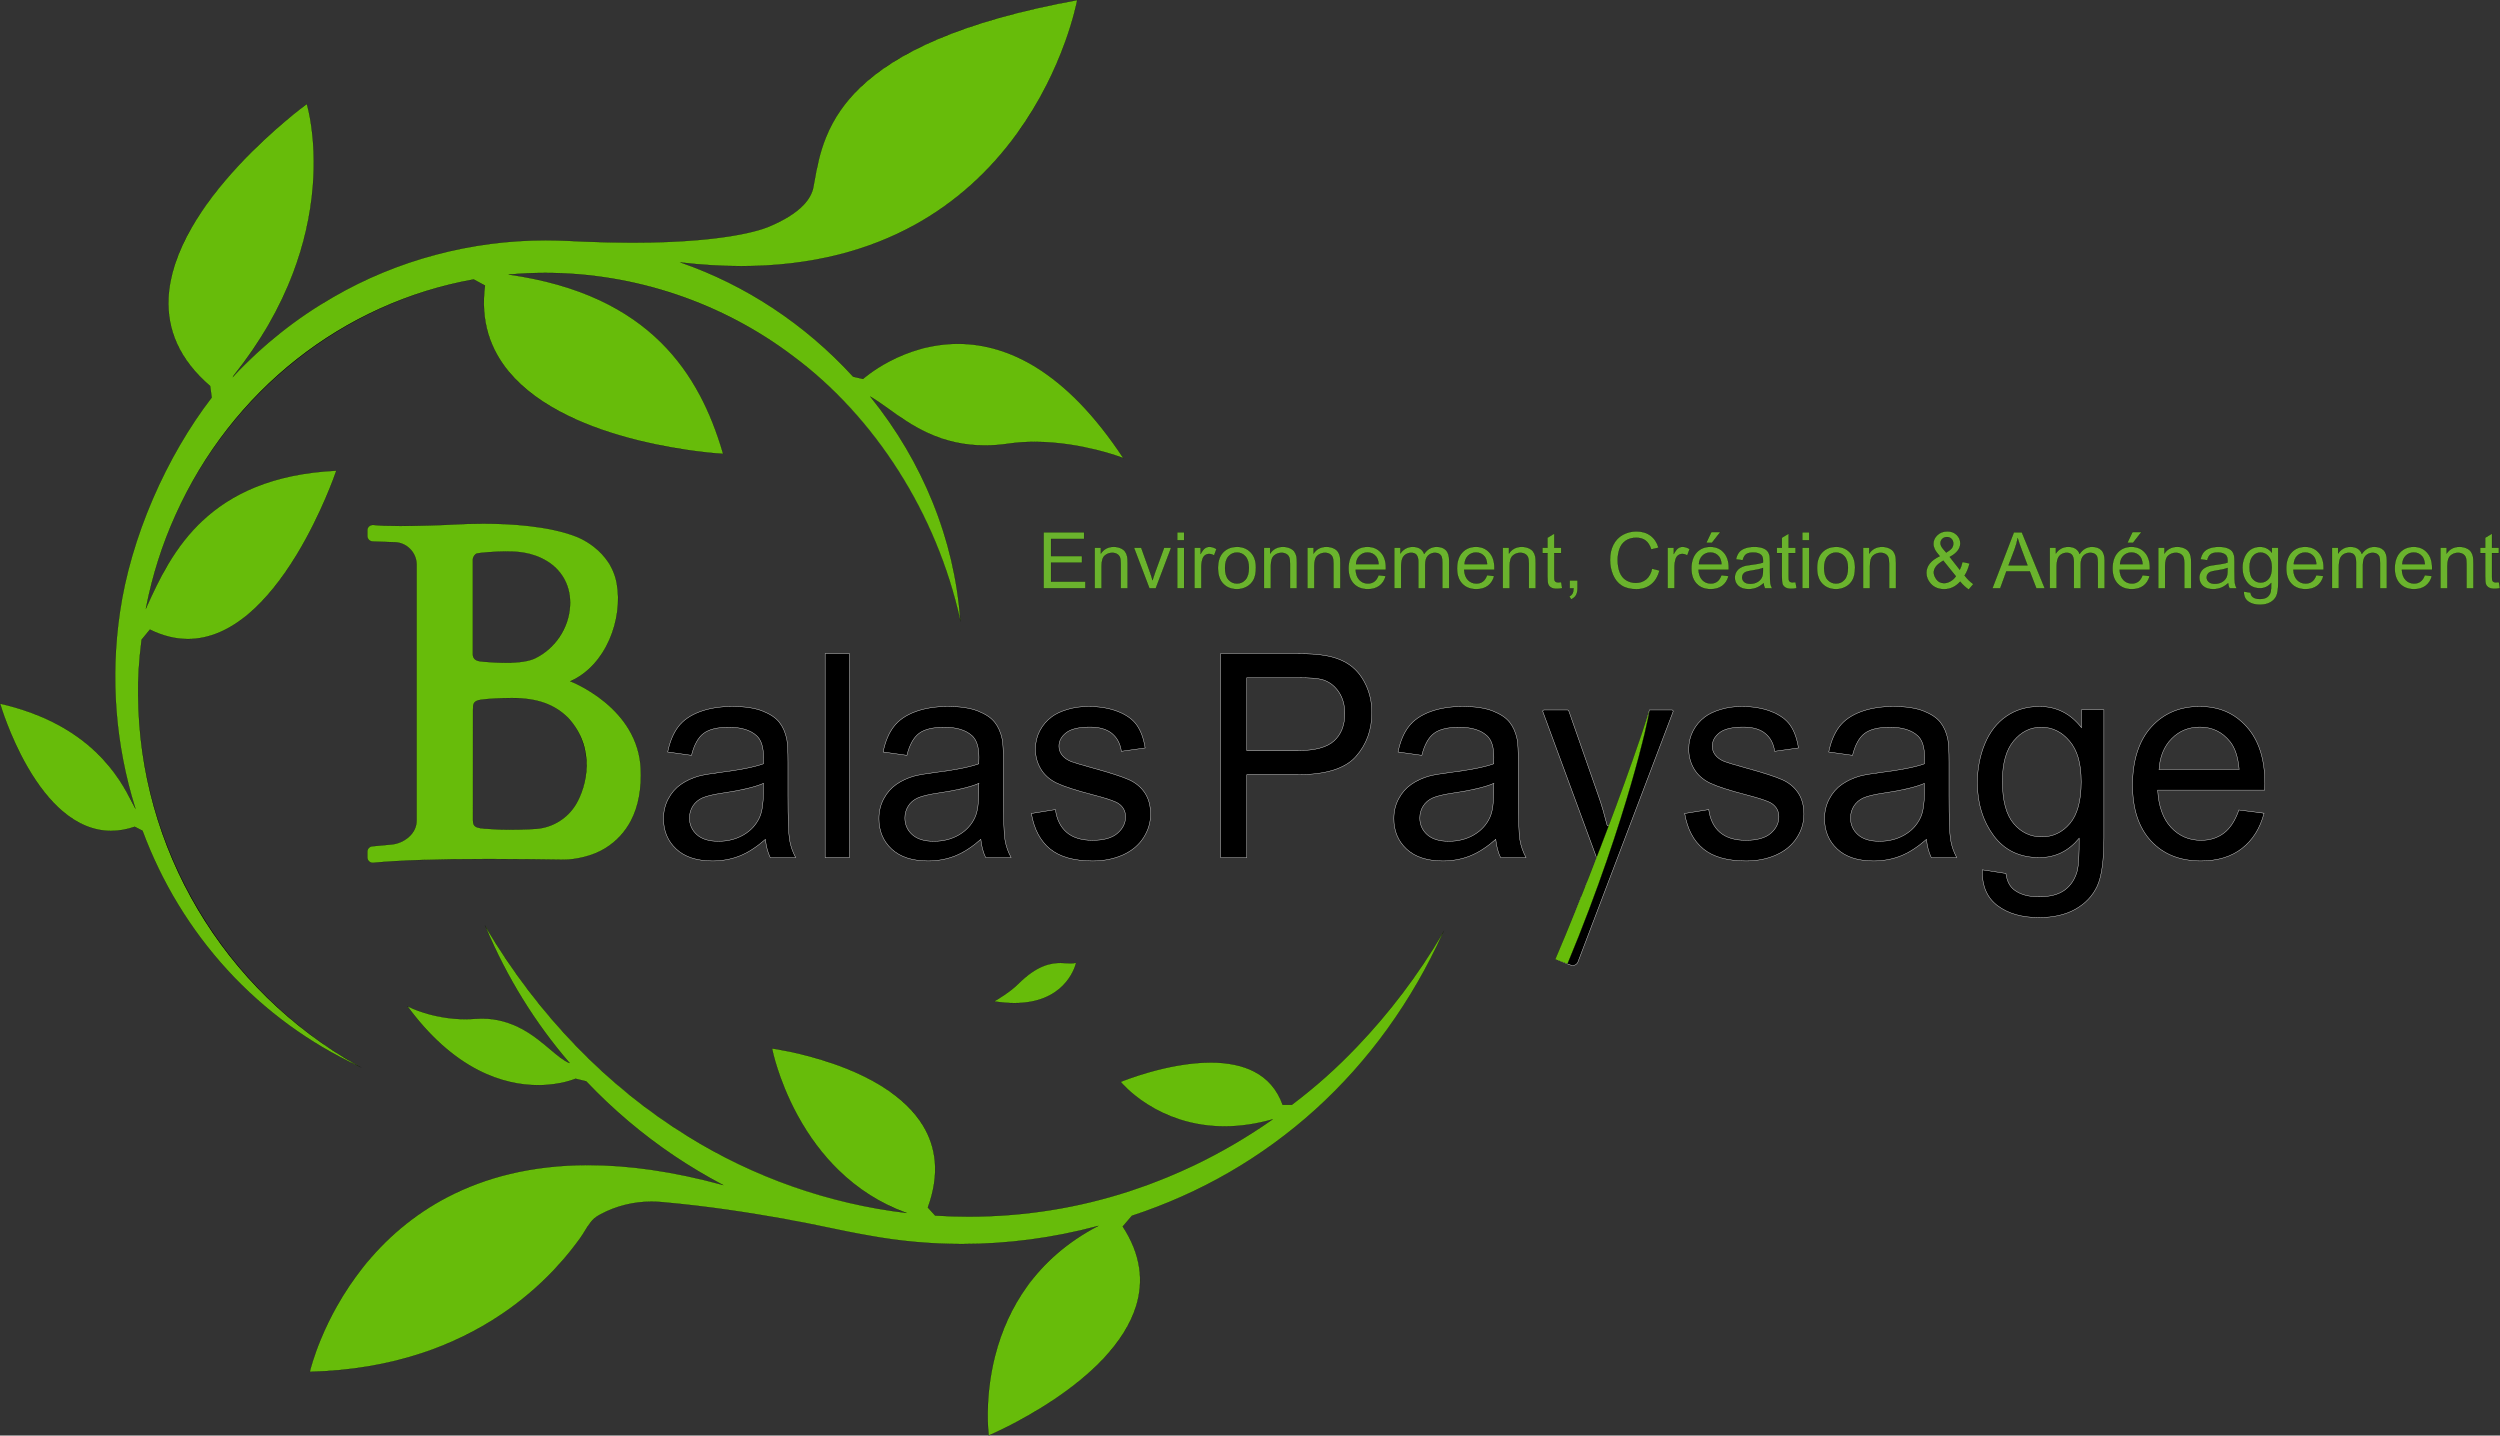 <?xml version="1.0" encoding="UTF-8"?>
<svg id="Calque_2" data-name="Calque 2" xmlns="http://www.w3.org/2000/svg" viewBox="0 0 13932.97 8000.67">
  <rect x="0" y="0" width="13932.97" height="8000.67" fill="#333333" stroke="none"/>
  <defs>
    <style>
      .cls-1 {
        fill: #67bc0a;
      }

      .cls-2 {
        stroke: #fff;
        stroke-width: 2px;
      }

      .cls-2, .cls-3 {
        stroke-miterlimit: 10;
      }

      .cls-3 {
        fill: #6ab32d;
        stroke: #000;
      }
    </style>
  </defs>
  <g id="Calque_1-2" data-name="Calque 1">
    <g>
      <path class="cls-2" d="M4265.75,4677.89c-50.22,43.95-98.55,74.96-144.98,93.05-46.45,18.1-96.29,27.14-149.51,27.14-87.88,0-155.41-22.1-202.6-66.3-47.21-44.19-70.8-100.66-70.8-169.42,0-40.32,8.91-77.15,26.74-110.49,17.81-33.35,41.16-60.1,70.04-80.26,28.87-20.16,61.39-35.4,97.54-45.74,26.61-7.24,66.77-14.21,120.51-20.94,109.46-13.43,190.05-29.47,241.77-48.07.49-19.11.75-31.27.75-36.44,0-56.87-12.8-96.93-38.41-120.19-34.65-31.52-86.12-47.29-154.4-47.29-63.78,0-110.85,11.51-141.22,34.5-30.39,23-52.85,63.71-67.41,122.12l-132.56-18.61c12.05-58.41,31.88-105.57,59.5-141.51,27.61-35.92,67.53-63.58,119.76-82.96,52.21-19.39,112.72-29.08,181.52-29.08s123.77,8.28,166.45,24.81c42.67,16.55,74.06,37.36,94.15,62.42,20.08,25.08,34.14,56.74,42.18,94.98,4.52,23.78,6.78,66.69,6.78,128.72v186.09c0,129.75,2.88,211.82,8.66,246.18,5.77,34.38,17.19,67.34,34.27,98.87h-141.6c-14.07-28.94-23.1-62.8-27.11-101.58ZM4254.45,4366.19c-49.22,20.67-123.03,38.26-221.43,52.73-55.74,8.27-95.16,17.57-118.25,27.91-23.1,10.34-40.93,25.46-53.48,45.36-12.56,19.9-18.83,42-18.83,66.3,0,37.22,13.67,68.23,41.05,93.05,27.36,24.81,67.41,37.22,120.13,37.22s98.67-11.75,139.34-35.28c40.67-23.52,70.54-55.7,89.63-96.54,14.56-31.52,21.84-78.04,21.84-139.57v-51.17Z"/>
      <path class="cls-2" d="M4598.65,4779.47v-1136.73h135.57v1136.73h-135.57Z"/>
      <path class="cls-2" d="M5466.31,4677.89c-50.22,43.94-98.55,74.96-144.98,93.05-46.45,18.1-96.29,27.14-149.51,27.14-87.88,0-155.41-22.1-202.6-66.3-47.21-44.19-70.8-100.66-70.8-169.42,0-40.32,8.91-77.15,26.74-110.49,17.81-33.35,41.16-60.1,70.04-80.26,28.87-20.16,61.39-35.4,97.54-45.74,26.61-7.24,66.77-14.21,120.51-20.94,109.46-13.43,190.05-29.47,241.77-48.07.49-19.11.75-31.27.75-36.44,0-56.87-12.8-96.93-38.41-120.19-34.65-31.52-86.12-47.29-154.4-47.29-63.77,0-110.85,11.51-141.22,34.5-30.39,23-52.85,63.71-67.41,122.12l-132.56-18.61c12.05-58.41,31.88-105.57,59.5-141.51,27.61-35.92,67.53-63.58,119.76-82.96,52.21-19.39,112.72-29.08,181.52-29.08s123.77,8.28,166.45,24.81c42.67,16.55,74.06,37.36,94.15,62.42,20.08,25.08,34.14,56.74,42.18,94.98,4.52,23.79,6.78,66.69,6.78,128.72v186.09c0,129.75,2.88,211.82,8.66,246.18,5.77,34.38,17.19,67.35,34.27,98.87h-141.6c-14.07-28.94-23.1-62.8-27.11-101.58ZM5455.01,4366.19c-49.22,20.67-123.03,38.26-221.43,52.73-55.74,8.27-95.16,17.57-118.25,27.91-23.1,10.34-40.93,25.46-53.48,45.36-12.56,19.9-18.83,42-18.83,66.3,0,37.22,13.67,68.23,41.05,93.05,27.36,24.81,67.41,37.22,120.13,37.22s98.67-11.75,139.34-35.28c40.67-23.52,70.54-55.7,89.63-96.54,14.56-31.52,21.84-78.04,21.84-139.57v-51.17Z"/>
      <path class="cls-2" d="M5748,4533.67l134.07-21.71c7.53,55.31,28.49,97.69,62.89,127.16,34.39,29.46,82.48,44.19,144.24,44.19s108.46-13.05,138.58-39.16c30.13-26.1,45.19-56.73,45.19-91.88,0-31.53-13.31-56.34-39.92-74.44-18.58-12.41-64.77-28.17-138.58-47.3-99.42-25.84-168.33-48.19-206.75-67.07-38.41-18.87-67.54-44.97-87.37-78.32-19.84-33.34-29.75-70.17-29.75-110.49,0-36.7,8.16-70.68,24.48-101.97,16.31-31.26,38.53-57.24,66.65-77.92,21.09-16.01,49.83-29.58,86.24-40.71,36.4-11.11,75.44-16.67,117.12-16.67,62.76,0,117.87,9.3,165.32,27.91,47.45,18.61,82.47,43.81,105.07,75.6,22.6,31.79,38.15,74.32,46.7,127.55l-132.56,18.61c-6.03-42.38-23.48-75.47-52.34-99.25-28.88-23.77-69.67-35.67-122.39-35.67-62.27,0-106.71,10.6-133.31,31.8-26.62,21.2-39.92,46.01-39.92,74.44,0,18.1,5.52,34.38,16.57,48.85,11.04,15,28.36,27.41,51.97,37.22,13.56,5.18,53.48,17.06,119.76,35.67,95.9,26.36,162.8,47.96,200.72,64.75,37.9,16.8,67.65,41.23,89.25,73.27,21.58,32.06,32.39,71.86,32.39,119.41s-13.18,90.33-39.54,131.43c-26.36,41.09-64.39,72.89-114.1,95.37-49.71,22.49-105.95,33.73-168.71,33.73-103.94,0-183.15-22.22-237.63-66.68-54.49-44.45-89.25-110.36-104.32-197.72Z"/>
      <path class="cls-2" d="M6802.61,4779.47v-1136.73h416.51c73.3,0,129.29,3.62,167.96,10.86,54.23,9.3,99.66,27.01,136.33,53.11,36.65,26.12,66.15,62.69,88.5,109.72,22.34,47.05,33.52,98.75,33.52,155.08,0,96.67-29.88,178.48-89.63,245.41-59.76,66.95-167.71,100.42-323.87,100.42h-283.19v462.14h-146.12ZM6948.72,4183.2h285.45c94.39,0,161.43-18.1,201.1-54.29,39.66-36.17,59.5-87.09,59.5-152.75,0-47.55-11.67-88.26-35.03-122.13-23.34-33.85-54.11-56.21-92.26-67.07-24.61-6.71-70.05-10.08-136.33-10.08h-282.44v406.31Z"/>
      <path class="cls-2" d="M8336.07,4677.89c-50.22,43.95-98.55,74.96-144.98,93.05-46.45,18.1-96.29,27.14-149.5,27.14-87.88,0-155.41-22.1-202.6-66.3-47.21-44.19-70.8-100.66-70.8-169.42,0-40.32,8.91-77.15,26.74-110.49,17.81-33.35,41.16-60.1,70.04-80.26,28.87-20.16,61.39-35.4,97.54-45.74,26.61-7.24,66.77-14.21,120.51-20.94,109.45-13.43,190.05-29.47,241.76-48.07.5-19.11.77-31.27.77-36.44,0-56.87-12.82-96.93-38.42-120.19-34.66-31.52-86.12-47.29-154.4-47.29-63.78,0-110.85,11.51-141.22,34.5-30.39,23-52.85,63.71-67.41,122.12l-132.56-18.61c12.05-58.41,31.88-105.57,59.5-141.51,27.61-35.92,67.53-63.58,119.76-82.96,52.21-19.39,112.72-29.08,181.52-29.08s123.77,8.28,166.44,24.81c42.68,16.55,74.07,37.36,94.16,62.42,20.07,25.08,34.14,56.74,42.18,94.98,4.51,23.78,6.77,66.69,6.77,128.72v186.09c0,129.75,2.89,211.82,8.66,246.18,5.76,34.38,17.18,67.34,34.26,98.87h-141.6c-14.07-28.94-23.1-62.8-27.11-101.58ZM8324.77,4366.19c-49.2,20.67-123.02,38.26-221.43,52.73-55.74,8.27-95.16,17.57-118.25,27.91-23.1,10.34-40.93,25.46-53.48,45.36-12.56,19.9-18.83,42-18.83,66.3,0,37.22,13.67,68.23,41.05,93.05,27.36,24.81,67.41,37.22,120.13,37.22s98.67-11.75,139.33-35.28c40.68-23.52,70.54-55.7,89.63-96.54,14.56-31.52,21.84-78.04,21.84-139.57v-51.17Z"/>
      <path class="cls-2" d="M8810.35,5004.59c.49-1.27,1.25-2.44,2.35-3.24,16.85-12.34,21.29-63.45,32.52-81.54,8.54-13.96,22.34-48.6,41.43-103.9,2.37-7.32,6.08-17.88,11.14-31.66.58-1.57.59-3.32.01-4.89l-299.15-813.11c-1.69-4.6,1.71-9.47,6.61-9.47h131.03c3,0,5.66,1.89,6.65,4.72l164.8,472.14c19.62,54.99,33.52,105.74,48.71,164.61,1.6,6.21,10.01,7.22,13.04,1.57,28.52-53.24,44.97-62.71,59.19-120.12,33.81-136.5,111.72-315.67,163.69-522.71l.08-.21h125.36c4.93,0,8.34,4.94,6.58,9.55l-530.03,1394.39c-5.8,15.27-23.26,23.68-38.79,18.62-24.74-8.06-57.62-23.7-71.28-29.21-3.56-1.44-5.26-2.86-3.88-6.44l129.95-339.08Z"/>
      <path class="cls-2" d="M9389.02,4533.67l134.06-21.71c7.54,55.31,28.5,97.69,62.89,127.16,34.39,29.46,82.48,44.19,144.24,44.19s108.46-13.05,138.58-39.16c30.13-26.1,45.19-56.73,45.19-91.88,0-31.53-13.31-56.34-39.91-74.44-18.58-12.41-64.78-28.17-138.58-47.3-99.42-25.84-168.34-48.19-206.75-67.07-38.41-18.87-67.54-44.97-87.37-78.32-19.84-33.34-29.75-70.17-29.75-110.49,0-36.7,8.16-70.68,24.48-101.97,16.31-31.26,38.52-57.24,66.65-77.92,21.09-16.01,49.83-29.58,86.24-40.71,36.4-11.11,75.43-16.67,117.12-16.67,62.76,0,117.87,9.3,165.32,27.91,47.45,18.61,82.47,43.81,105.07,75.6,22.59,31.79,38.15,74.32,46.69,127.55l-132.56,18.61c-6.03-42.38-23.48-75.47-52.34-99.25-28.88-23.77-69.67-35.67-122.4-35.67-62.26,0-106.7,10.6-133.31,31.8-26.62,21.2-39.91,46.01-39.91,74.44,0,18.1,5.52,34.38,16.56,48.85,11.04,15,28.36,27.41,51.97,37.22,13.56,5.18,53.47,17.06,119.75,35.67,95.91,26.36,162.81,47.96,200.73,64.75,37.9,16.8,67.65,41.23,89.25,73.27,21.58,32.06,32.38,71.86,32.38,119.41s-13.17,90.33-39.54,131.43c-26.36,41.09-64.39,72.89-114.11,95.37-49.7,22.49-105.94,33.73-168.71,33.73-103.93,0-183.15-22.22-237.62-66.68-54.49-44.45-89.25-110.36-104.31-197.72Z"/>
      <path class="cls-2" d="M10736.45,4677.89c-50.22,43.95-98.55,74.96-144.98,93.05-46.46,18.1-96.29,27.14-149.51,27.14-87.87,0-155.41-22.1-202.6-66.3-47.21-44.19-70.8-100.66-70.8-169.42,0-40.32,8.9-77.15,26.74-110.49,17.82-33.35,41.16-60.1,70.04-80.26,28.87-20.16,61.39-35.4,97.54-45.74,26.61-7.24,66.77-14.21,120.51-20.94,109.46-13.43,190.05-29.47,241.77-48.07.5-19.11.76-31.27.76-36.44,0-56.87-12.81-96.93-38.41-120.19-34.66-31.52-86.13-47.29-154.41-47.29-63.78,0-110.85,11.51-141.22,34.5-30.39,23-52.85,63.71-67.41,122.12l-132.56-18.61c12.05-58.41,31.88-105.57,59.51-141.51,27.6-35.92,67.53-63.58,119.76-82.96,52.21-19.39,112.71-29.08,181.51-29.08s123.77,8.28,166.45,24.81c42.68,16.55,74.06,37.36,94.15,62.42,20.07,25.08,34.14,56.74,42.18,94.98,4.52,23.78,6.78,66.69,6.78,128.72v186.09c0,129.75,2.88,211.82,8.65,246.18,5.77,34.38,17.19,67.34,34.27,98.87h-141.6c-14.07-28.94-23.1-62.8-27.11-101.58ZM10725.15,4366.19c-49.21,20.67-123.02,38.26-221.43,52.73-55.74,8.27-95.17,17.57-118.25,27.91-23.1,10.34-40.93,25.46-53.47,45.36-12.56,19.9-18.83,42-18.83,66.3,0,37.22,13.67,68.23,41.05,93.05,27.36,24.81,67.41,37.22,120.13,37.22s98.67-11.75,139.33-35.28c40.68-23.52,70.54-55.7,89.63-96.54,14.56-31.52,21.84-78.04,21.84-139.57v-51.17Z"/>
      <path class="cls-2" d="M11047.52,4847.7l131.8,20.16c5.53,41.87,20.83,72.36,45.95,91.5,33.63,25.84,79.58,38.77,137.83,38.77,62.77,0,111.21-12.93,145.37-38.77,34.14-25.86,57.24-62.03,69.29-108.56,7.02-28.44,10.29-88.13,9.8-179.12-59.26,71.86-133.07,107.78-221.44,107.78-109.96,0-195.07-40.83-255.32-122.51-60.25-81.67-90.38-179.63-90.38-293.87,0-78.58,13.81-151.07,41.42-217.51,27.61-66.42,67.66-117.72,120.13-153.91,52.46-36.17,114.11-54.28,184.91-54.28,94.39,0,172.21,39.29,233.49,117.86v-99.25h125.03v711.81c0,128.19-12.68,219.05-38.03,272.55-25.37,53.5-65.53,95.76-120.51,126.78-54.99,31.02-122.66,46.52-202.98,46.52-95.41,0-172.48-22.11-231.22-66.3-58.76-44.2-87.13-110.77-85.11-199.67ZM11159.75,4353c0,108.05,20.82,186.87,62.51,236.5,41.67,49.63,93.88,74.44,156.66,74.44s114.48-24.68,156.66-74.05c42.18-49.36,63.27-126.78,63.27-232.23s-21.72-176.79-65.15-227.97c-43.44-51.18-95.78-76.76-157.04-76.76s-111.47,25.2-153.65,75.59c-42.18,50.41-63.27,125.23-63.27,224.48Z"/>
      <path class="cls-2" d="M12477.81,4514.28l140.09,17.83c-22.11,84.27-63.02,149.66-122.77,196.18-59.76,46.52-136.07,69.79-228.97,69.79-117,0-209.76-37.08-278.29-111.27-68.54-74.17-102.81-178.2-102.81-312.09s34.64-246.05,103.93-322.56c69.29-76.49,159.17-114.76,269.65-114.76s194.31,37.49,262.11,112.44c67.78,74.95,101.67,180.41,101.67,316.36,0,8.27-.26,20.67-.76,37.22h-596.52c5.02,90.46,29.87,159.72,74.57,207.81,44.68,48.07,100.42,72.11,167.21,72.11,49.71,0,92.14-13.43,127.29-40.32,35.14-26.87,63-69.79,83.6-128.72ZM12032.69,4288.65h446.63c-6.03-69.27-23.1-121.22-51.22-155.86-43.19-53.75-99.17-80.64-167.96-80.64-62.26,0-114.61,21.45-157.04,64.35-42.44,42.92-65.91,100.3-70.42,172.15Z"/>
      <g>
        <path class="cls-1" d="M8667.5,5346.61c4.44-10.3,77.28-179.79,176.02-429.1,93.43-235.91,229.76-593.45,349.14-958.18-.51,18.4-33.6,174.5-102.35,411.45-65.75,226.59-180.6,584.2-354.43,1001.25l-68.38-25.41Z"/>
        <path d="M9191.63,3964.08c-4.13,31.04-34.15,173.66-102.47,408.84-65.66,226.03-180.29,582.69-353.56,998.47l-67.43-25.06c6.13-14.25,78.36-182.56,175.82-428.63,93.04-234.92,228.63-590.46,347.64-953.61M9192.81,3957.27c-231.37,707.31-525.98,1389.63-525.98,1389.63l69.32,25.76c333.66-800.39,464.13-1414.03,456.66-1415.39h0Z"/>
      </g>
      <g>
        <path class="cls-1" d="M2077.42,4808.64c-16.55,0-30.01-13.32-30.01-29.69v-32.74c0-15.42,11.77-28.17,27.37-29.64l108.68-10.23c67.68-6.36,139.83-60.14,138.38-135.93v-1425.98c-1.28-67.56-57.2-122.52-124.65-122.52l-119.97-4.13c-16.72-.6-29.82-13.97-29.82-30.43v-33.28c0-16,13.81-28.53,31.45-28.53,1.41,0,2.83.08,4.23.25,30.44,3.64,80.13,5.49,147.69,5.49,104.8,0,235.73-4.54,319.01-9.05,32.13-1.74,83.26-3.82,144.37-3.82,151.63,0,364.56,12.57,517.86,72.45.49.17,48.13,17.37,99.45,57.87,30.13,23.78,55.61,50.82,75.74,80.37,25.16,36.93,41.98,77.91,49.99,121.81,18.09,99.13,3.27,213.49-40.68,313.76-22.82,52.07-52.34,98.15-87.75,136.95-37.9,41.54-81.42,73.39-129.36,94.68l-1.11.49,1.13.43c.94.36,94.78,36.54,189.45,114.09,55.59,45.53,100.59,96.21,133.74,150.62,41.43,68,64.38,142.06,68.2,220.13,5.61,114.84-12.96,213.53-55.17,293.33-33.25,62.85-81.04,114-142.04,152.03-70.75,44.09-167.14,63.83-231.29,63.83h-.01c-1.57,0-3.14-.01-4.68-.04-86.48-1.33-247.45-3.81-412.7-3.81-280.24,0-497.1,7.1-644.55,21.09-.98.09-1.97.14-2.95.14ZM2851.72,3890.28c-52.95,0-134.53,3.83-171.58,9.53-42.22,6.5-44.09,22.78-44.09,56.07l-.16,616.64c.83,20.33,5.05,32.59,24.94,39.23,18.76,6.27,51.89,7.81,106.78,10.37,7.96.37,16.4.76,25.33,1.2,8.69.42,25.92.67,46.08.67,21.8,0,97.17-.35,151.66-4.93,90.65-7.59,172.61-58.71,219.24-136.74.37-.6.73-1.22,1.09-1.84.23-.39.46-.79.69-1.18,56.86-97.14,111.35-307.18-45.13-478.25-77.18-76.62-174.28-110.78-314.85-110.78ZM2816.06,3073.31c-51.8,0-143.84,7.19-157.89,11.42-11.99,3.59-22.91,20.07-22.91,34.59v527.27c0,3.49.26,6.47.8,9.12,5.94,27.98,35.19,30.26,63.48,32.46l3.79.3c28.42,2.26,71.32,5.25,115.63,5.25,74.2,0,129.1-8.34,163.19-24.8,111.36-53.77,187.83-168.44,194.82-292.14,5.84-103.27-39.35-193.12-123.98-246.51-90.29-56.96-182.09-56.96-236.94-56.96Z"/>
        <path d="M2694.15,2918.92c151.59,0,364.45,12.56,517.71,72.43.47.17,48.06,17.35,99.32,57.81,30.08,23.75,55.53,50.75,75.63,80.25,25.11,36.87,41.9,77.78,49.9,121.6,18.08,99.03,3.26,213.29-40.64,313.47-22.8,52.02-52.29,98.05-87.66,136.82-37.85,41.49-81.32,73.3-129.19,94.56l-2.22.99,2.27.86c.23.09,23.82,9.12,58.79,27.62,32.27,17.07,81.12,45.91,130.55,86.41,55.54,45.5,100.5,96.13,133.62,150.49,41.38,67.92,64.3,141.9,68.12,219.88,5.6,114.75-12.94,213.35-55.11,293.07-33.21,62.77-80.94,113.86-141.86,151.84-70.67,44.04-166.96,63.75-231.04,63.75-1.56,0-3.14-.01-4.67-.04-86.48-1.33-247.46-3.81-412.69-3.81-280.27,0-497.15,7.1-644.62,21.09-.96.09-1.94.14-2.9.14-16.27,0-29.51-13.09-29.51-29.19v-32.74c0-15.16,11.57-27.69,26.92-29.14l108.68-10.23c67.9-6.38,140.29-60.36,138.84-136.42v-1426c-1.29-67.82-57.43-123-125.11-123l-119.99-4.13c-16.45-.59-29.33-13.74-29.33-29.94v-33.28c0-7.78,3.29-14.93,9.27-20.16,5.81-5.08,13.51-7.87,21.68-7.87,1.39,0,2.79.08,4.17.25,30.46,3.65,80.17,5.5,147.74,5.5,104.8,0,235.75-4.54,319.04-9.05,32.12-1.74,83.24-3.82,144.34-3.82M2818.96,3694.22c74.28,0,129.25-8.36,163.41-24.85,111.52-53.85,188.1-168.68,195.1-292.56,5.85-103.46-39.42-193.47-124.21-246.96-90.41-57.04-182.3-57.04-237.2-57.04-51.83,0-143.95,7.2-158.03,11.44-12.18,3.64-23.26,20.36-23.26,35.07v527.27c0,3.52.27,6.54.82,9.23,6.02,28.35,35.46,30.64,63.93,32.85,1.27.1,2.53.2,3.79.3,28.42,2.26,71.34,5.26,115.67,5.26M2839.01,4624.5c21.81,0,97.2-.36,151.71-4.93,90.81-7.6,172.91-58.81,219.62-136.97.37-.61.73-1.23,1.1-1.85.23-.39.46-.79.69-1.18,56.93-97.26,111.48-307.56-45.22-478.87-77.27-76.7-174.47-110.91-315.18-110.91-52.97,0-134.58,3.83-171.65,9.54-42.62,6.56-44.52,22.99-44.52,56.57l-.16,616.68c.84,20.53,5.12,32.93,25.28,39.67,18.83,6.29,51.98,7.83,106.92,10.4,7.96.37,16.39.76,25.33,1.2,8.7.42,25.93.67,46.09.67M2694.15,2917.92c-56.11,0-105.84,1.73-144.39,3.82-75.07,4.06-208.54,9.05-318.98,9.05-60.65,0-114.33-1.5-147.62-5.49-1.44-.17-2.87-.26-4.29-.26-16.96,0-31.95,11.97-31.95,29.03v33.28c0,16.67,13.4,30.33,30.3,30.93l119.99,4.13c68.12,0,122.88,55.01,124.15,122.02v1425.99c1.36,71.46-65.61,128.62-137.93,135.42l-108.68,10.23c-15.79,1.49-27.82,14.51-27.82,30.14v32.74c0,16.82,13.81,30.19,30.51,30.19.99,0,1.99-.05,3-.14,175.28-16.64,418.91-21.09,644.52-21.09,155.54,0,302.5,2.12,412.68,3.81,1.55.02,3.11.04,4.69.04,66.52,0,162.57-20.91,231.57-63.9,103.63-64.6,209.8-192.71,197.45-445.8-16.77-342.65-391.72-485.28-391.72-485.28,199.38-88.54,294.23-347.86,258.07-545.94-35.19-192.78-225.49-260.42-225.49-260.42-150.14-58.65-359.46-72.49-518.04-72.49h0ZM2818.96,3693.22c-43.81,0-85.79-2.89-115.59-5.25-29.03-2.32-60.69-3.49-66.82-32.36-.6-2.95-.79-6-.79-9.02v-527.27c0-13.72,10.45-30.49,22.55-34.11,14.32-4.32,106.11-11.4,157.75-11.4,56.34,0,146.5,0,236.67,56.88,204.5,129.01,139.49,436.24-70.79,537.78-40.14,19.38-103.25,24.75-162.97,24.75h0ZM2839.01,4623.5c-21.1,0-37.82-.27-46.04-.67-133.79-6.47-154.68-4.15-156.57-50.3l.16-616.64c0-34.11,2.38-49.23,43.67-55.58,38.17-5.88,120.68-9.53,171.5-9.53,130.21,0,231.84,28.58,314.48,110.62,145.11,158.64,111.92,363.45,45.07,477.66-.6,1.02-1.18,2.03-1.78,3.02-46.78,78.29-128.59,128.94-218.85,136.5-44.51,3.74-107.59,4.93-151.63,4.93h0Z"/>
      </g>
      <g>
        <path class="cls-1" d="M5653.83,5590.4c-35.34,0-73.33-3.21-112.92-9.55,10.99-6.25,86.35-49.92,134.88-98.28,103.21-102.83,179.38-116.01,234.21-116.01,12.27,0,23.82.71,34.02,1.33,8.84.54,17.19,1.05,24.85,1.05h0c10.22,0,18.12-.94,24.86-2.95.24-.07.48-.11.72-.11.74,0,1.45.35,1.9.94.45.58.58,1.3.39,2.02-9.87,37-72.79,221.55-342.92,221.55Z"/>
        <path d="M5994.46,5366.39c.58,0,1.15.28,1.5.74.35.45.46,1.02.3,1.59-9.85,36.94-72.67,221.18-342.44,221.18-34.9,0-72.38-3.14-111.44-9.32,14.51-8.32,86.69-50.77,133.75-97.65,24.13-24.04,48.21-44.52,71.6-60.88,20.91-14.63,41.92-26.43,62.47-35.07,42.45-17.86,77.28-19.92,99.79-19.92,12.25,0,23.8.71,33.99,1.33,8.85.54,17.21,1.06,24.89,1.06,10.28,0,18.22-.94,25.01-2.97.19-.06.39-.09.58-.09M5994.46,5365.39c-.28,0-.57.04-.87.13-7.42,2.22-15.63,2.93-24.72,2.93-16.6,0-36.11-2.39-58.87-2.39-56.32,0-132.64,14.62-234.56,116.16-52.06,51.86-136.02,98.9-136.02,98.9,41.75,6.75,79.78,9.78,114.41,9.78,270.89,0,333.64-185.34,343.4-221.93.51-1.9-.96-3.59-2.77-3.59h0Z"/>
      </g>
      <g>
        <path class="cls-1" d="M2005.32,5945.49c-139.27-64.67-272.15-142.9-395.13-232.66-124.02-90.52-239.52-193.86-343.29-307.17-102.39-111.8-194.47-234.5-273.69-364.69-78.83-129.55-145.72-267.82-198.79-410.95l-.07-.18-43.37-22.2-.2.07c-44.38,15.2-88.65,22.9-131.56,22.9-94.72,0-186.18-37.28-271.85-110.83-68.56-58.87-133.58-140.96-193.26-244C56.02,4106.39,4.63,3934.86.72,3921.55c219.86,49.98,400.23,141.44,536.06,271.81,111.83,107.34,166.57,214.01,199.27,277.74,6.26,12.2,11.67,22.74,16.36,31.04l2.31,4.08-1.4-4.48c-54.22-173.69-89.06-353.84-103.56-535.45-14.76-184.93-8.45-371.84,18.76-555.52,29.12-201.76,92.44-419.62,183.12-630.04,88.99-206.51,202.48-401.92,328.19-565.08l.13-.17-8.54-64.03-.15-.12c-84.22-72.22-146.36-151.91-184.7-236.84-35.06-77.67-51.04-161.52-47.49-249.24,5-123.61,48.66-257.63,129.77-398.34,64.9-112.59,153.79-229.69,264.19-348.04,182.85-196.02,365.45-331.04,377.03-339.53,1.77,5.92,14.71,50.51,25.1,124.3,10.27,72.91,20.08,190.05,8.54,334.05-12.98,161.85-49.74,323.95-109.27,481.8-74.41,197.32-184.81,388.51-328.12,568.27-2.02,2.53-3.57,5.16-5.21,7.93l-2.77,4.69,3.13-3.36c164.3-176.06,351.91-324.96,557.61-442.58,177.1-102.59,368.9-181.72,570.06-235.19,199.82-53.12,405.53-80.05,611.42-80.05,21.06,0,42.39.29,63.41.86,43.49,1.18,62.16,1.87,145.81,6.06,95.62,4.05,188.11,6.1,274.91,6.1,301.02,0,492.9-24.73,600.87-45.48,117.02-22.49,163.46-45.29,163.91-45.52,84.43-35.65,148.29-76.07,189.79-120.12,29.28-31.09,47.37-63.92,53.75-97.58,2.1-11.09,4.15-22.36,6.32-34.29,13.3-73.18,28.38-156.12,64.62-245.36,42.11-103.69,104.4-194.18,190.42-276.66,50.66-48.57,110.43-94.85,177.67-137.55,73.34-46.58,157.95-90.43,251.47-130.33,100.75-42.98,214.93-82.71,339.39-118.07,132.66-37.69,280.93-71.55,440.7-100.64-1.67,8.9-19.35,99.92-66.55,231.07-29.06,80.74-63.45,160.67-102.23,237.57-48.47,96.12-103.97,187.74-164.94,272.32-155.21,215.29-346.43,386.83-568.36,509.86-131.77,73.04-275.97,129.58-428.6,168.02-167.9,42.29-350.15,63.74-541.7,63.74-107.34,0-219.8-6.74-334.28-20.05l-4.54-.53,4.31,1.5c361.41,125.34,692.64,344.91,957.9,634.98l.1.11,54.97,12.78.19-.18c.54-.49,54.97-49.46,146.99-97.81,54.04-28.39,110.28-51.01,167.15-67.24,71.09-20.28,143.37-30.56,214.84-30.56,148.58,0,295.19,44.1,435.76,131.08,81.79,50.61,162.64,116.57,240.3,196.05,84.26,86.24,166.91,190.58,245.68,310.17-10.88-4.88-67.59-26.09-153.48-47.17-81.58-20.02-206.96-43.88-341.05-43.88-50.88,0-100.03,3.44-146.11,10.22-44.62,6.57-88.7,9.9-131.02,9.9-111.73,0-215.25-22.52-316.49-68.84-87.35-39.97-158.26-90.69-220.82-135.43-35.04-25.06-68.13-48.73-98.84-66.44l-2.32-1.34,1.68,2.08c144.8,179.63,261.24,376.91,346.06,586.36,86.73,214.14,138.57,436.73,154.12,661.73-129.82-593.67-468.9-1130.83-931.05-1474.6-395.04-299.98-886.26-465.18-1383.16-465.18-66.19,0-132.93,3-198.35,8.92l-4.27.39,4.25.61c188.73,26.93,357.75,74.85,502.37,142.42,67.35,31.47,130.93,67.91,188.97,108.29,54.96,38.25,106.57,81.16,153.39,127.56,86.04,85.26,157.25,182.26,217.7,296.56,50.55,95.58,92.47,201.53,128.15,323.9-13.75-.8-222.52-13.74-468.17-74.06-148.53-36.47-281.28-82.86-394.56-137.89-141.57-68.78-252.95-151.31-331.04-245.31-53.85-64.81-92.64-136.16-115.3-212.05-24.73-82.81-30.88-173.15-18.27-268.51l.05-.34-63.12-34.23-.17.03c-729.93,130.87-1351.23,622.36-1661.98,1314.73-73.7,162.98-128.77,336.25-163.67,514.99l-.83,4.26,1.78-3.96c36.5-81.21,73.26-160.82,121.53-241.99,56.62-95.22,118.47-173.9,189.09-240.54,41.08-38.76,85.84-73.91,133.05-104.48,51.16-33.12,106.92-62,165.76-85.82,63.02-25.52,131.57-46.07,203.74-61.06,76.45-15.89,159.31-26.03,246.27-30.16-4.89,14.34-83.86,243.02-221.2,468.84-82.89,136.29-170.5,244.87-260.4,322.75-112.33,97.3-228.58,146.64-345.5,146.66-69.73,0-140.86-17.66-211.4-52.52l-.36-.18-46.43,56.38-.02.14c-14.86,119.75-20.41,209.04-19.17,308.21,5.4,858.46,478.36,1651.13,1235.28,2072.04Z"/>
        <path d="M6002.99,1.24c-2.33,12.24-20.26,102.09-66.4,230.32-29.05,80.72-63.44,160.64-102.21,237.52-48.46,96.09-103.94,187.69-164.91,272.25-155.16,215.23-346.33,386.71-568.19,509.69-64.13,35.55-131.72,67.46-200.89,94.84-72.81,28.82-149.38,53.43-227.58,73.12-82.02,20.66-168.1,36.49-255.85,47.06-91.75,11.05-187.87,16.65-285.71,16.65-107.32,0-219.77-6.74-334.22-20.04l-9.07-1.05,8.63,2.99c361.33,125.31,692.49,344.84,957.69,634.85l.21.23.3.07,54.56,12.69.51.12.39-.35c.54-.49,54.95-49.43,146.92-97.74,54.01-28.37,110.21-50.97,167.05-67.19,71.03-20.26,143.27-30.54,214.71-30.55h.08c148.46,0,294.97,44.1,435.46,131.04,81.75,50.59,162.56,116.53,240.18,195.97,83.9,85.87,166.2,189.7,244.66,308.65-14.07-5.96-69.65-26.32-152.03-46.53-81.6-20.02-207.03-43.89-341.17-43.9-50.89,0-100.07,3.44-146.18,10.23-44.6,6.56-88.66,9.89-130.95,9.89-111.66,0-215.11-22.5-316.28-68.8-87.31-39.95-158.2-90.65-220.74-135.38-35.05-25.07-68.15-48.74-98.88-66.47l-4.64-2.68,3.36,4.17c144.77,179.59,261.18,376.83,345.99,586.24,85.83,211.93,137.48,432.13,153.6,654.76-130.92-591.14-469.25-1125.66-929.77-1468.21-395.12-300.04-886.45-465.28-1383.47-465.29-66.2,0-132.95,3-198.4,8.92l-8.55.77,8.5,1.21c96.49,13.77,188.45,33.1,273.33,57.47,81.18,23.3,158.19,51.87,228.9,84.91,67.33,31.46,130.88,67.88,188.89,108.25,54.94,38.23,106.52,81.13,153.32,127.5,44,43.61,85.11,91.61,122.17,142.68,34.52,47.56,66.63,99.29,95.44,153.77,50.44,95.36,92.29,201.08,127.92,323.12-8.99-.53-60.35-3.8-137.04-13.41-77.76-9.73-198.18-28.15-330.31-60.59-148.5-36.46-281.22-82.84-394.46-137.86-67.23-32.66-128.25-68.76-181.37-107.31-58.42-42.39-108.72-88.78-149.52-137.88-26.26-31.61-49.14-65.02-67.99-99.3-19.75-35.92-35.64-73.79-47.22-112.57-12.1-40.51-19.83-83.12-22.98-126.67-3.29-45.37-1.7-93.03,4.73-141.63l.09-.68-.6-.33-62.66-33.98-.31-.17-.34.06c-730.09,130.9-1351.53,622.49-1662.35,1315.01-73.72,163.02-128.8,336.32-163.71,515.1l-1.66,8.51,3.56-7.91c36.5-81.19,73.25-160.8,121.5-241.94,56.59-95.18,118.42-173.83,189.01-240.43,41.06-38.74,85.8-73.87,132.98-104.42,51.13-33.1,106.87-61.96,165.67-85.78,63-25.51,131.52-46.05,203.65-61.04,76.21-15.84,158.79-25.97,245.46-30.11-3.21,9.4-22.76,65.67-56.7,145.33-34.22,80.31-90.49,201.5-164.23,322.74-82.86,136.24-170.44,244.79-260.3,322.62-53.33,46.19-108.06,81.93-162.68,106.24-60.05,26.72-121.45,40.27-182.49,40.27-34.11,0-68.8-4.23-103.12-12.58-35.76-8.7-72.11-22.12-108.06-39.88l-.71-.35-.5.61-46.09,55.96-.19.22-.04.29c-14.86,119.77-20.42,209.08-19.17,308.27,5.37,854.11,473.44,1643.09,1223.54,2065.76-134.72-63.51-263.31-139.72-382.6-226.79-123.99-90.5-239.47-193.82-343.22-307.1-102.37-111.77-194.43-234.45-273.63-364.61-78.82-129.53-145.68-267.76-198.75-410.87l-.14-.37-.35-.18-43.01-22.02-.38-.19-.4.14c-44.34,15.18-88.55,22.88-131.4,22.88-49.44,0-98.42-10.24-145.59-30.43-42.9-18.37-85.27-45.38-125.92-80.29-68.52-58.83-133.5-140.88-193.15-243.86-53.09-91.66-92.02-183.28-115.33-244-22.57-58.77-35.25-100.7-37.79-109.3,118.53,27.01,226.55,66.43,321.08,117.18,79.98,42.93,151.95,94.85,213.91,154.32,48.42,46.47,92.01,98.87,129.55,155.75,31.84,48.23,53.68,90.79,69.62,121.86,6.26,12.21,11.67,22.75,16.38,31.06l4.62,8.17-2.8-8.96c-54.21-173.65-89.04-353.77-103.54-535.34-14.76-184.89-8.45-371.76,18.76-555.41,14.74-102.09,38.13-208.31,69.54-315.71,30.64-104.76,68.84-210.47,113.54-314.2,88.98-206.48,202.44-401.84,328.12-564.97l.25-.33-.05-.41-8.49-63.64-.05-.38-.29-.25c-42.95-36.83-80.46-75.87-111.49-116.05-29.75-38.52-54.34-79.1-73.08-120.62-17.92-39.7-30.98-81.32-38.81-123.7-7.46-40.4-10.37-82.56-8.64-125.3,2.61-64.56,15.87-132.56,39.4-202.1,21.4-63.24,51.78-129.19,90.29-196,64.88-112.56,153.74-229.62,264.11-347.95,98.21-105.29,195.63-192.1,260.06-246.38,63.82-53.77,108.73-87.1,116.33-92.68,2.38,8.08,14.83,52.15,24.89,123.6,6.53,46.38,10.79,95.06,12.67,144.68,2.35,62.02.95,125.7-4.15,189.27-12.98,161.8-49.73,323.85-109.24,481.65-35.34,93.7-79.19,186.92-130.35,277.07-56.28,99.17-122.79,197.09-197.68,291.03-2.04,2.56-3.59,5.19-5.24,7.98l-.44.74-4.68,7.92,6.28-6.72c164.26-176.02,351.83-324.89,557.5-442.49,177.06-102.56,368.82-181.68,569.94-235.14,199.77-53.11,405.44-80.03,611.29-80.03,21.07,0,42.4.29,63.4.86,43.46,1.17,62.12,1.87,145.81,6.06,95.62,4.05,188.12,6.1,274.92,6.1,132.93,0,255.85-4.78,365.35-14.21,87.61-7.55,166.88-18.07,235.61-31.28,115.69-22.24,162.47-44.79,164-45.54,84.52-35.69,148.43-76.14,189.96-120.24,29.35-31.16,47.48-64.08,53.88-97.83,2.1-11.09,4.15-22.36,6.32-34.29,13.3-73.15,28.37-156.07,64.59-245.26,42.08-103.62,104.33-194.06,190.3-276.49,50.63-48.55,110.38-94.81,177.59-137.49,73.32-46.56,157.9-90.4,251.4-130.29,100.73-42.97,214.89-82.69,339.33-118.05,132.45-37.63,280.46-71.44,439.94-100.5M6004.24,0c-1379.82,251.03-1418,760.15-1471.71,1043.42-9.55,50.37-52.35,136.74-243.27,217.35,0,0-181.9,90.95-764.55,90.95-83.24,0-174.65-1.86-274.88-6.1-84.85-4.24-102.89-4.9-145.82-6.06-21.16-.57-42.26-.86-63.43-.86-412.34,0-824.54,108.41-1181.73,315.31-208.35,119.13-395.88,269.24-557.73,442.67,1.78-3.01,3.43-5.89,5.6-8.61,628.49-788.32,403.63-1509.56,403.63-1509.56,0,0-1285.51,933.37-539.39,1573.2l8.49,63.64c-253.45,328.97-451.41,779.75-511.4,1195.35-55.2,372.54-23.12,745.42,84.81,1091.2-52.24-92.32-188-452.94-752.85-581.02,0,0,203.4,710.23,619.22,710.23,41.75,0,85.67-7.17,131.72-22.93l43.01,22.02c212.81,573.9,639.54,1054.41,1223.62,1321.48-754.63-414.08-1241.59-1214.74-1247.03-2078.23-1.36-108.02,5.84-200.8,19.17-308.14l46.09-55.96c73.79,36.46,144.39,52.57,211.62,52.57,513.15,0,827.81-939.27,827.81-939.27-721.24,33.94-924.89,462.44-1060.61,764.39,34.62-177.3,89.35-350.61,163.64-514.88,305.08-679.75,926.62-1182.66,1661.61-1314.44l62.66,33.98c-113.97,862.05,1328.51,938.42,1328.51,938.42-127.28-436.99-398.8-886.7-1191.18-999.77,65.99-5.97,132.15-8.92,198.31-8.92,494.62,0,987.59,164.93,1382.86,465.08,479.79,356.89,806.81,899.64,932.31,1480.96-30.59-464.31-214.8-900.45-500.75-1255.17,137.69,79.42,312.31,270.78,636.39,270.78,41.2,0,84.83-3.09,131.09-9.9,48.78-7.18,97.85-10.22,146.03-10.21,256.84.01,486.99,86.37,495.95,91.8-330.37-502.32-660.96-639.08-923.17-639.04-313.59.04-529.32,195.73-529.32,195.73l-54.56-12.69c-260.79-285.19-590.74-507.71-958.1-635.12,117.44,13.65,228.77,20.05,334.33,20.05C5738.13,1483.7,6004.24,0,6004.24,0h0Z"/>
      </g>
      <g>
        <path class="cls-1" d="M5510.44,7999.95c-.78-6.1-6.67-54.61-5.8-128.89.86-73.05,8.61-186.66,40.69-313.07,36.05-142.07,94.85-271.03,174.75-383.3,99.88-140.33,233.21-254.82,396.3-340.29l3.99-2.09-4.35,1.16c-247.13,66.16-501.14,99.7-754.97,99.7-172.06,0-344.77-15.57-513.33-46.29-.29-.03-.52-.09-.75-.15-81.05-13.91-162.37-30.85-241.02-47.22-77.46-16.13-157.56-32.81-239.35-47.08-197.42-34.5-416.5-69.66-680.54-93.16-18.36-1.64-36.99-2.47-55.35-2.47-98.93,0-196.16,24.02-281.19,69.47-4.74,2.51-9.51,5.12-14.18,7.75-35.11,19.66-55.07,52.25-76.2,86.75-8.31,13.57-16.91,27.6-26.51,40.78-45.13,61.9-182.48,250.26-432.92,420.01-136.17,92.3-286.56,166.07-446.99,219.28-193.23,64.09-403.94,99.22-626.28,104.44,1.72-7.33,18.75-77.92,60.6-179.49,25.85-62.74,55.97-124.86,89.52-184.61,41.94-74.69,89.39-145.89,141.04-211.62,131.46-167.3,290.55-300.6,472.87-396.2,108.25-56.76,226-100.69,349.97-130.56,136.38-32.86,283.66-49.53,437.77-49.53,111.74,0,229.52,8.76,350.06,26.04,126.97,18.2,260.59,46.36,397.12,83.71l4.4,1.2-4.04-2.13c-90.53-47.73-179.89-101.03-265.59-158.42-178.27-119.69-344.2-260.05-493.17-417.18l-.1-.11-59.54-14.46-.16.07c-.81.36-82.44,35.9-207.72,35.9-185.31,0-461.99-76.26-728.51-439.48,7.96,3.99,40.75,19.8,90.37,35.42,52.69,16.59,135.69,36.37,231.87,36.37,18.28,0,36.65-.71,54.63-2.12,12.76-1,25.58-1.5,38.11-1.5,177.36,0,295.83,100.18,382.34,173.33,39.7,33.57,73.98,62.56,104.32,73.64l1.8.66-1.25-1.45c-193.51-224.49-351.15-480.51-468.58-761.03,287.56,488.7,677.37,893.23,1127.67,1170.17,367.08,228.23,787.44,376.05,1215.62,427.49l4.28.51-4.05-1.48c-140.07-51.2-266.43-131.2-375.56-237.78-87.31-85.26-163.86-187.63-227.52-304.27-56.64-103.78-92.38-199.87-112.38-262.2-20.2-62.94-28.86-105.06-30.01-110.85,11.6,1.59,165.28,23.37,341.15,84.5,106.89,37.15,200.94,81.35,279.54,131.37,98.22,62.51,172.45,134.32,220.62,213.46,38.02,62.47,60.33,130.53,66.3,202.29,6.59,79.12-6.53,164.7-38.99,254.34l-.1.28,40.77,44.93h.2c61.88,3.95,124.63,5.95,186.52,5.95,307.48,0,610.41-48.22,900.37-143.32,11.45-4.07,25.37-8.8,40.1-13.82,19.92-6.78,40.51-13.79,56.11-19.53,10.33-3.88,25.44-9.72,40.05-15.37,11.91-4.61,23.16-8.96,31.29-12.04,11.19-3.88,21.81-8.41,32.08-12.79,4.94-2.11,10.06-4.29,15.16-6.37,40.73-16.64,93.01-39.87,139.86-62.13,150.98-72.08,297.89-157.91,436.63-255.1l2.42-1.69-2.84.8c-90.27,25.48-179.54,38.4-265.32,38.41h-.08c-86.37,0-170.54-13.05-250.19-38.8-63.74-20.6-124.74-49.33-181.31-85.4-91.64-58.42-141.97-117.55-147.07-123.68,6.87-2.84,69.74-28.51,158.66-53.87,86.58-24.69,216.28-54.12,342.45-54.12,95.4,0,176.4,16.63,240.76,49.44,76.54,39.02,130.55,101.53,160.53,185.8l.12.33h51.43l.13-.1c134.91-102.44,246.34-201.75,361.32-322.03,185.63-193.87,348.25-409.9,483.45-642.19-175.2,387.54-415.75,721.26-715.08,992.02-146.58,132.58-307.69,249.94-478.86,348.82-170.15,98.29-352.57,179.67-542.22,241.9l-.13.04-51.24,59.81.2.31c49.58,76.05,80.43,153.67,91.7,230.71,10.3,70.4,4.48,141.94-17.28,212.62-30.44,98.86-92.59,198.28-184.72,295.5-73.72,77.79-166.68,154.36-276.31,227.57-181.12,120.95-348.97,192.91-360.36,197.73Z"/>
        <path d="M2707.9,5168.37c287.23,485.92,675.68,888.21,1124.08,1163.98,184.61,114.78,382.24,209.45,587.41,281.39,203.49,71.35,414.92,120.53,628.42,146.17l8.56,1.03-8.1-2.96c-73.18-26.75-143.24-61.65-208.24-103.74-59.09-38.26-115.32-83.32-167.14-133.91-87.28-85.23-163.8-187.55-227.43-304.13-56.62-103.74-92.35-199.8-112.35-262.11-19.53-60.87-28.27-102.25-29.87-110.14,7.53,1.04,45.18,6.47,100.48,18.11,56.96,12,144.82,33.23,239.9,66.28,106.85,37.14,200.87,81.32,279.43,131.32,98.15,62.46,172.32,134.23,220.45,213.29,18.48,30.36,33.38,62.28,44.29,94.89,11.5,34.36,18.88,70.42,21.94,107.18,3.21,38.6,1.75,79.04-4.35,120.2-6.39,43.08-18.03,88.14-34.61,133.93l-.21.57.4.45,40.43,44.56.27.3.4.03c61.88,3.94,124.65,5.94,186.55,5.94,307.53,0,610.52-48.23,900.55-143.35,11.44-4.06,25.37-8.8,40.11-13.82,19.91-6.78,40.5-13.79,56.11-19.53,10.34-3.89,25.47-9.74,40.1-15.39,11.89-4.6,23.12-8.94,31.2-12.01,11.22-3.89,21.85-8.42,32.13-12.81,4.94-2.11,10.05-4.29,15.15-6.36,40.71-16.64,93-39.87,139.89-62.15,151.01-72.09,297.93-157.93,436.7-255.14l4.83-3.38-5.67,1.6c-90.26,25.47-179.48,38.39-265.19,38.39s-170.45-13.05-250.06-38.78c-63.69-20.58-124.65-49.29-181.18-85.31-50.3-32.06-87.71-64.09-110.23-85.33-20.84-19.65-33.13-33.91-36.35-37.76,9.43-3.88,71.31-28.88,157.96-53.58,55.08-15.71,109.25-28.22,160.98-37.2,64.65-11.22,125.67-16.9,181.35-16.9,95.32,0,176.24,16.62,240.53,49.39,36.69,18.7,68.49,43,94.52,72.22,28.11,31.55,50.24,69.67,65.76,113.3l.24.66h51.95l.27-.2c134.93-102.45,246.38-201.78,361.38-322.08,183.41-191.55,344.36-404.74,478.6-633.85-42.09,92.35-88.5,182.74-138.09,268.95-52.21,90.75-109.25,179.15-169.55,262.73-119.18,165.2-254.87,317.04-403.29,451.29-146.55,132.56-307.63,249.9-478.77,348.76-170.12,98.27-352.51,179.64-542.13,241.86l-.27.09-.18.21-50.91,59.42-.49.57.41.63c25.28,38.78,45.87,78.26,61.19,117.33,14.68,37.45,24.92,75.53,30.43,113.17,10.29,70.33,4.48,141.79-17.27,212.4-30.42,98.78-92.52,198.13-184.59,295.29-73.69,77.77-166.62,154.3-276.21,227.49-97.52,65.13-190.46,115.48-251.25,146.26-59.77,30.26-101,48.03-108.45,51.19-1.04-8.33-6.56-56.14-5.71-128.2.55-46.47,3.59-93.78,9.06-140.63,6.83-58.55,17.47-116.53,31.63-172.32,36.04-142.01,94.81-270.9,174.68-383.11,47.42-66.62,102.9-128.02,164.9-182.5,68.21-59.93,146-112.96,231.21-157.62l7.98-4.18-8.7,2.33c-247.09,66.14-501.05,99.68-754.84,99.68-172.04,0-344.72-15.57-513.24-46.28h-.03s-.04,0-.04,0c-.22-.02-.42-.08-.66-.13h-.04s-.04-.02-.04-.02c-81-13.9-162.32-30.83-240.97-47.21-77.46-16.13-157.56-32.81-239.35-47.08-197.42-34.5-416.52-69.66-680.59-93.16-18.37-1.64-37.01-2.47-55.4-2.47-99.01,0-196.32,24.04-281.42,69.53-4.77,2.53-9.54,5.14-14.18,7.76-35.22,19.73-55.22,52.37-76.39,86.92-8.31,13.56-16.9,27.58-26.48,40.75-32.9,45.12-79.25,105.98-146.13,176.61-85.92,90.74-182.37,172.59-286.66,243.28-136.13,92.27-286.48,166.03-446.87,219.22-92.61,30.71-190.06,55.02-289.67,72.24-107.65,18.61-220.63,29.43-335.82,32.17,2.39-10.05,19.59-79.67,60.44-178.82,25.84-62.73,55.96-124.82,89.5-184.56,41.93-74.67,89.37-145.84,141-211.55,131.42-167.23,290.46-300.48,472.71-396.04,108.21-56.74,225.92-100.65,349.85-130.51,66.62-16.05,136.35-28.36,207.28-36.57,74.15-8.59,151.66-12.94,230.36-12.94,111.72,0,229.47,8.76,349.99,26.03,126.95,18.2,260.54,46.36,397.06,83.69l8.81,2.41-8.08-4.26c-90.51-47.71-179.85-101-265.54-158.39-178.24-119.67-344.14-260.01-493.08-417.11l-.2-.21-.29-.07-59.23-14.39-.33-.08-.31.14c-.2.09-20.64,9.07-56.29,17.93-32.89,8.18-85.83,17.93-151.23,17.93-51,0-102.63-5.86-153.44-17.41-60.68-13.8-121.01-35.92-179.31-65.76-141.95-72.65-274.54-191.9-394.14-354.46,10.42,5.12,42.15,19.91,88.6,34.54,33.55,10.56,68.12,18.98,102.74,25.02,43.28,7.55,86.78,11.37,129.27,11.37,18.29,0,36.68-.71,54.67-2.12,12.75-1,25.56-1.5,38.07-1.5,78.54,0,152.02,19.26,224.64,58.88,62.45,34.07,112.88,76.72,157.37,114.34,39.73,33.6,74.05,62.62,104.47,73.73l3.61,1.32-2.51-2.91c-191.91-222.63-348.53-476.29-465.63-754.09M2701.72,5155.91l.73,2.06c115.79,277.73,273.1,536.35,470.32,765.14-96.13-35.1-227.75-247-486.83-247-12.41,0-25.15.49-38.15,1.5-18.6,1.46-36.8,2.12-54.59,2.12-186.06,0-323.89-72.69-323.89-72.69,268.2,366.44,546.94,441.38,730.15,441.38,126.85,0,207.92-35.95,207.92-35.95l59.23,14.39c148.44,156.57,314.16,297.01,493.25,417.25,86.92,58.21,175.56,110.97,265.63,158.45-281.17-76.9-528.88-109.76-747.31-109.76-1292.88,0-1552.4,1153.02-1552.4,1153.02,964.81-22.39,1397.28-593.17,1507.23-743.96,33.35-45.8,53.39-99.85,102.55-127.39,4.67-2.64,9.37-5.21,14.16-7.75,86.67-46.33,183.34-69.42,280.95-69.41,18.42,0,36.88.82,55.31,2.47,259.09,23.06,477.12,57.61,680.5,93.15,165.59,28.9,320.26,66.82,480.33,94.29.25.06.51.13.79.16,170.63,31.09,342.42,46.3,513.42,46.3,255.7,0,509.61-34,755.1-99.72-715.34,374.92-606.12,1166.7-606.12,1166.7,0,0,1184.77-494.81,747.8-1165.12l50.91-59.42c759.93-249.34,1383.27-795.57,1740.47-1591.9-136.6,236.26-301.55,455.52-488.27,650.52-115.73,121.06-228,220.79-361.26,321.97h-50.91c-64.79-182.1-230.02-235.57-401.75-235.57-244.37,0-501.92,108.28-501.92,108.28,0,0,200.48,248.58,579.46,248.58,80.48,0,169.09-11.23,265.46-38.43-138.18,96.8-284.21,182.33-436.56,255.06-42.78,20.33-96.01,44.21-139.84,62.12-15.69,6.38-30.65,13.4-47.23,19.15-18.16,6.89-52.66,20.39-71.33,27.41-27,9.94-69.11,23.72-96.2,33.35-293.59,96.29-597.42,143.3-900.22,143.3-62.23,0-124.45-1.99-186.48-5.94l-40.43-44.56c267.29-738.21-869.72-886.71-869.72-886.71,0,0,131.52,691.56,745.93,916.16-427.03-51.29-843.05-195.89-1215.42-427.41-468.16-287.93-851.97-699.84-1130.78-1175.6h0Z"/>
      </g>
    </g>
    <g>
      <path class="cls-3" d="M5816.42,3278.47v-311.56h225.28v36.77h-184.05v95.42h172.36v36.55h-172.36v106.05h191.27v36.77h-232.5Z"/>
      <path class="cls-3" d="M6100.99,3278.47v-225.7h34.43v32.09c16.58-24.79,40.52-37.19,71.83-37.19,13.6,0,26.1,2.44,37.51,7.33,11.4,4.89,19.94,11.3,25.61,19.23,5.67,7.94,9.63,17.36,11.9,28.27,1.41,7.09,2.13,19.48,2.13,37.19v138.78h-38.25v-137.29c0-15.58-1.49-27.24-4.46-34.96-2.98-7.72-8.26-13.88-15.83-18.49-7.58-4.6-16.47-6.91-26.67-6.91-16.29,0-30.36,5.17-42.19,15.51-11.83,10.35-17.75,29.97-17.75,58.87v123.27h-38.25Z"/>
      <path class="cls-3" d="M6405.76,3278.47l-85.86-225.7h40.38l48.46,135.17c5.24,14.6,10.06,29.75,14.45,45.48,3.4-11.9,8.15-26.21,14.24-42.93l50.16-137.72h39.32l-85.44,225.7h-35.7Z"/>
      <path class="cls-3" d="M6560.9,3010.9v-43.99h38.25v43.99h-38.25ZM6560.9,3278.47v-225.7h38.25v225.7h-38.25Z"/>
      <path class="cls-3" d="M6656.97,3278.47v-225.7h34.43v34.22c8.78-16.01,16.9-26.57,24.33-31.67,7.44-5.1,15.62-7.65,24.55-7.65,12.89,0,26,4.11,39.32,12.33l-13.18,35.49c-9.35-5.53-18.7-8.29-28.05-8.29-8.36,0-15.87,2.52-22.53,7.54-6.66,5.03-11.41,12.01-14.24,20.93-4.25,13.6-6.38,28.48-6.38,44.63v118.16h-38.25Z"/>
      <path class="cls-3" d="M6788.09,3165.62c0-41.79,11.62-72.75,34.85-92.87,19.41-16.72,43.07-25.08,70.98-25.08,31.03,0,56.39,10.17,76.08,30.5,19.69,20.33,29.54,48.42,29.54,84.27,0,29.05-4.36,51.89-13.07,68.54-8.71,16.65-21.39,29.58-38.04,38.79-16.65,9.21-34.82,13.81-54.51,13.81-31.6,0-57.14-10.13-76.62-30.39-19.48-20.26-29.22-49.45-29.22-87.56ZM6827.41,3165.62c0,28.9,6.3,50.55,18.91,64.93,12.61,14.38,28.48,21.57,47.61,21.57s34.78-7.23,47.39-21.68c12.61-14.45,18.91-36.48,18.91-66.1,0-27.91-6.34-49.06-19.02-63.44-12.68-14.38-28.45-21.57-47.29-21.57s-35,7.16-47.61,21.47c-12.61,14.31-18.91,35.92-18.91,64.82Z"/>
      <path class="cls-3" d="M7044.4,3278.47v-225.7h34.43v32.09c16.58-24.79,40.52-37.19,71.83-37.19,13.6,0,26.11,2.44,37.51,7.33,11.4,4.89,19.94,11.3,25.61,19.23,5.67,7.94,9.63,17.36,11.9,28.27,1.41,7.09,2.13,19.48,2.13,37.19v138.78h-38.25v-137.29c0-15.58-1.49-27.24-4.46-34.96-2.98-7.72-8.26-13.88-15.83-18.49-7.58-4.6-16.47-6.91-26.67-6.91-16.29,0-30.36,5.17-42.19,15.51-11.83,10.35-17.75,29.97-17.75,58.87v123.27h-38.25Z"/>
      <path class="cls-3" d="M7286.47,3278.47v-225.7h34.43v32.09c16.58-24.79,40.52-37.19,71.83-37.19,13.6,0,26.11,2.44,37.51,7.33,11.4,4.89,19.94,11.3,25.61,19.23,5.67,7.94,9.63,17.36,11.9,28.27,1.41,7.09,2.13,19.48,2.13,37.19v138.78h-38.25v-137.29c0-15.58-1.49-27.24-4.46-34.96-2.98-7.72-8.26-13.88-15.83-18.49-7.58-4.6-16.47-6.91-26.67-6.91-16.29,0-30.36,5.17-42.19,15.51-11.83,10.35-17.75,29.97-17.75,58.87v123.27h-38.25Z"/>
      <path class="cls-3" d="M7683.04,3205.78l39.53,4.89c-6.24,23.1-17.78,41.02-34.64,53.77-16.86,12.75-38.4,19.13-64.61,19.13-33.01,0-59.19-10.16-78.53-30.5-19.34-20.33-29.01-48.84-29.01-85.54s9.78-67.44,29.33-88.41c19.55-20.97,44.91-31.45,76.08-31.45s54.83,10.27,73.96,30.82c19.13,20.55,28.69,49.45,28.69,86.71,0,2.27-.07,5.67-.21,10.2h-168.32c1.41,24.8,8.43,43.78,21.04,56.96,12.61,13.18,28.34,19.77,47.18,19.77,14.03,0,26-3.68,35.92-11.05,9.92-7.37,17.78-19.13,23.59-35.28ZM7557.44,3143.94h126.03c-1.7-18.98-6.52-33.22-14.45-42.72-12.19-14.73-27.98-22.1-47.39-22.1-17.57,0-32.34,5.88-44.31,17.64-11.97,11.76-18.6,27.49-19.87,47.18Z"/>
      <path class="cls-3" d="M7770.61,3278.47v-225.7h34.22v31.67c7.08-11.05,16.5-19.94,28.27-26.67,11.76-6.73,25.15-10.1,40.17-10.1,16.72,0,30.42,3.47,41.12,10.41,10.7,6.94,18.24,16.65,22.63,29.12,17.85-26.35,41.09-39.53,69.71-39.53,22.39,0,39.6,6.2,51.64,18.6,12.04,12.4,18.06,31.49,18.06,57.28v154.93h-38.04v-142.18c0-15.3-1.24-26.32-3.72-33.05-2.48-6.73-6.98-12.15-13.5-16.26-6.52-4.11-14.17-6.16-22.95-6.16-15.87,0-29.05,5.28-39.53,15.83-10.49,10.56-15.73,27.45-15.73,50.69v131.13h-38.25v-146.64c0-17-3.12-29.75-9.35-38.25-6.24-8.5-16.44-12.75-30.6-12.75-10.77,0-20.72,2.84-29.86,8.5-9.14,5.67-15.76,13.96-19.87,24.87-4.11,10.91-6.16,26.64-6.16,47.18v117.1h-38.25Z"/>
      <path class="cls-3" d="M8287.68,3205.78l39.53,4.89c-6.24,23.1-17.78,41.02-34.64,53.77-16.86,12.75-38.4,19.13-64.61,19.13-33.01,0-59.19-10.16-78.53-30.5-19.34-20.33-29.01-48.84-29.01-85.54s9.78-67.44,29.33-88.41c19.55-20.97,44.91-31.45,76.08-31.45s54.83,10.27,73.96,30.82c19.13,20.55,28.69,49.45,28.69,86.71,0,2.27-.07,5.67-.21,10.2h-168.32c1.41,24.8,8.43,43.78,21.04,56.96,12.61,13.18,28.34,19.77,47.18,19.77,14.03,0,26-3.68,35.92-11.05,9.92-7.37,17.78-19.13,23.59-35.28ZM8162.08,3143.94h126.03c-1.7-18.98-6.52-33.22-14.45-42.72-12.19-14.73-27.98-22.1-47.39-22.1-17.57,0-32.34,5.88-44.31,17.64-11.97,11.76-18.6,27.49-19.87,47.18Z"/>
      <path class="cls-3" d="M8375.25,3278.47v-225.7h34.43v32.09c16.58-24.79,40.52-37.19,71.83-37.19,13.6,0,26.11,2.44,37.51,7.33,11.4,4.89,19.94,11.3,25.61,19.23,5.67,7.94,9.63,17.36,11.9,28.27,1.41,7.09,2.13,19.48,2.13,37.19v138.78h-38.25v-137.29c0-15.58-1.49-27.24-4.46-34.96-2.98-7.72-8.26-13.88-15.83-18.49-7.58-4.6-16.47-6.91-26.67-6.91-16.29,0-30.36,5.17-42.19,15.51-11.83,10.35-17.75,29.97-17.75,58.87v123.27h-38.25Z"/>
      <path class="cls-3" d="M8700.84,3244.25l5.53,33.79c-10.77,2.26-20.4,3.4-28.9,3.4-13.89,0-24.65-2.2-32.3-6.59-7.65-4.39-13.04-10.16-16.15-17.32-3.12-7.15-4.68-22.21-4.68-45.16v-129.85h-28.05v-29.75h28.05v-55.89l38.04-22.95v78.85h38.47v29.75h-38.47v131.98c0,10.91.67,17.93,2.02,21.04,1.35,3.12,3.54,5.6,6.59,7.44,3.05,1.84,7.4,2.76,13.07,2.76,4.25,0,9.85-.49,16.79-1.49Z"/>
      <path class="cls-3" d="M8748.23,3278.47v-43.57h43.57v43.57c0,16.01-2.84,28.94-8.5,38.79-5.67,9.85-14.66,17.46-26.99,22.85l-10.63-16.36c8.08-3.54,14.03-8.75,17.85-15.62,3.83-6.87,5.95-16.76,6.38-29.65h-21.68Z"/>
      <path class="cls-3" d="M9207.29,3169.23l41.23,10.41c-8.64,33.86-24.2,59.69-46.65,77.47-22.46,17.78-49.91,26.67-82.35,26.67s-60.89-6.83-81.93-20.51c-21.04-13.67-37.05-33.47-48.03-59.4-10.98-25.93-16.47-53.77-16.47-83.52,0-32.44,6.2-60.74,18.6-84.9,12.4-24.15,30.04-42.51,52.92-55.04,22.88-12.54,48.06-18.81,75.55-18.81,31.17,0,57.38,7.94,78.63,23.8,21.25,15.87,36.06,38.19,44.42,66.95l-40.59,9.56c-7.23-22.67-17.71-39.17-31.45-49.52-13.74-10.34-31.03-15.51-51.86-15.51-23.94,0-43.96,5.74-60.04,17.21-16.08,11.48-27.38,26.88-33.9,46.22-6.52,19.34-9.78,39.28-9.78,59.83,0,26.5,3.86,49.63,11.58,69.39,7.72,19.77,19.73,34.54,36.02,44.31,16.29,9.78,33.93,14.66,52.92,14.66,23.09,0,42.64-6.66,58.66-19.98,16.01-13.32,26.85-33.08,32.52-59.3Z"/>
      <path class="cls-3" d="M9294,3278.47v-225.7h34.43v34.22c8.78-16.01,16.9-26.57,24.33-31.67s15.62-7.65,24.55-7.65c12.89,0,26,4.11,39.32,12.33l-13.18,35.49c-9.35-5.53-18.7-8.29-28.05-8.29-8.36,0-15.87,2.52-22.53,7.54-6.66,5.03-11.41,12.01-14.24,20.93-4.25,13.6-6.38,28.48-6.38,44.63v118.16h-38.25Z"/>
      <path class="cls-3" d="M9593.87,3205.78l39.53,4.89c-6.24,23.1-17.78,41.02-34.64,53.77-16.86,12.75-38.4,19.13-64.61,19.13-33.01,0-59.19-10.16-78.53-30.5-19.34-20.33-29.01-48.84-29.01-85.54s9.78-67.44,29.33-88.41c19.55-20.97,44.91-31.45,76.08-31.45s54.83,10.27,73.96,30.82c19.13,20.55,28.69,49.45,28.69,86.71,0,2.27-.07,5.67-.21,10.2h-168.32c1.41,24.8,8.43,43.78,21.04,56.96,12.61,13.18,28.34,19.77,47.18,19.77,14.03,0,26-3.68,35.92-11.05,9.92-7.37,17.78-19.13,23.59-35.28ZM9468.27,3143.94h126.03c-1.7-18.98-6.52-33.22-14.45-42.72-12.19-14.73-27.98-22.1-47.39-22.1-17.57,0-32.34,5.88-44.31,17.64-11.97,11.76-18.6,27.49-19.87,47.18ZM9509.5,3024.71l28.27-59.51h50.16l-46.76,59.51h-31.67Z"/>
      <path class="cls-3" d="M9828.72,3250.63c-14.17,12.05-27.81,20.55-40.91,25.5-13.11,4.96-27.17,7.44-42.19,7.44-24.79,0-43.85-6.06-57.17-18.17-13.32-12.11-19.98-27.59-19.98-46.44,0-11.05,2.51-21.15,7.54-30.29,5.03-9.14,11.62-16.47,19.77-22,8.15-5.53,17.32-9.7,27.52-12.54,7.51-1.98,18.84-3.89,34-5.74,30.89-3.68,53.63-8.08,68.22-13.18.14-5.24.21-8.57.21-9.99,0-15.58-3.61-26.57-10.84-32.94-9.78-8.64-24.3-12.96-43.57-12.96-17.99,0-31.28,3.15-39.85,9.46-8.57,6.31-14.91,17.46-19.02,33.47l-37.4-5.1c3.4-16.01,9-28.94,16.79-38.79,7.79-9.84,19.05-17.43,33.79-22.74,14.74-5.31,31.81-7.97,51.22-7.97s34.93,2.27,46.97,6.8c12.04,4.54,20.9,10.24,26.57,17.11,5.67,6.87,9.63,15.55,11.9,26.03,1.28,6.52,1.91,18.28,1.91,35.28v51.01c0,35.57.81,58.06,2.44,67.48,1.63,9.42,4.85,18.46,9.67,27.1h-39.96c-3.97-7.93-6.52-17.21-7.65-27.84ZM9825.53,3165.19c-13.89,5.67-34.72,10.49-62.48,14.45-15.73,2.27-26.85,4.82-33.37,7.65-6.52,2.84-11.55,6.98-15.09,12.43-3.54,5.46-5.31,11.51-5.31,18.17,0,10.2,3.86,18.7,11.58,25.5,7.72,6.8,19.02,10.2,33.9,10.2s27.84-3.22,39.32-9.67c11.48-6.44,19.9-15.26,25.29-26.46,4.11-8.64,6.16-21.39,6.16-38.25v-14.03Z"/>
      <path class="cls-3" d="M10007.03,3244.25l5.53,33.79c-10.77,2.26-20.4,3.4-28.9,3.4-13.89,0-24.65-2.2-32.3-6.59-7.65-4.39-13.04-10.16-16.15-17.32-3.12-7.15-4.68-22.21-4.68-45.16v-129.85h-28.05v-29.75h28.05v-55.89l38.04-22.95v78.85h38.47v29.75h-38.47v131.98c0,10.91.67,17.93,2.02,21.04,1.35,3.12,3.54,5.6,6.59,7.44,3.05,1.84,7.4,2.76,13.07,2.76,4.25,0,9.85-.49,16.79-1.49Z"/>
      <path class="cls-3" d="M10044.64,3010.9v-43.99h38.25v43.99h-38.25ZM10044.64,3278.47v-225.7h38.25v225.7h-38.25Z"/>
      <path class="cls-3" d="M10126.89,3165.62c0-41.79,11.62-72.75,34.85-92.87,19.41-16.72,43.07-25.08,70.98-25.08,31.03,0,56.39,10.17,76.08,30.5,19.69,20.33,29.54,48.42,29.54,84.27,0,29.05-4.36,51.89-13.07,68.54-8.71,16.65-21.39,29.58-38.04,38.79-16.65,9.21-34.82,13.81-54.51,13.81-31.6,0-57.14-10.13-76.62-30.39-19.48-20.26-29.22-49.45-29.22-87.56ZM10166.21,3165.62c0,28.9,6.3,50.55,18.91,64.93,12.61,14.38,28.48,21.57,47.61,21.57s34.78-7.23,47.39-21.68c12.61-14.45,18.91-36.48,18.91-66.1,0-27.91-6.34-49.06-19.02-63.44-12.68-14.38-28.45-21.57-47.29-21.57s-35,7.16-47.61,21.47c-12.61,14.31-18.91,35.92-18.91,64.82Z"/>
      <path class="cls-3" d="M10383.2,3278.47v-225.7h34.43v32.09c16.58-24.79,40.52-37.19,71.83-37.19,13.6,0,26.11,2.44,37.51,7.33,11.4,4.89,19.94,11.3,25.61,19.23,5.67,7.94,9.63,17.36,11.9,28.27,1.41,7.09,2.13,19.48,2.13,37.19v138.78h-38.25v-137.29c0-15.58-1.49-27.24-4.46-34.96-2.98-7.72-8.26-13.88-15.83-18.49-7.58-4.6-16.47-6.91-26.67-6.91-16.29,0-30.36,5.17-42.19,15.51-11.83,10.35-17.75,29.97-17.75,58.87v123.27h-38.25Z"/>
      <path class="cls-3" d="M10924.29,3241.7c-12.61,14.03-26.35,24.55-41.23,31.56-14.88,7.01-30.96,10.52-48.24,10.52-31.88,0-57.17-10.77-75.87-32.3-15.16-17.57-22.74-37.19-22.74-58.87,0-19.27,6.2-36.66,18.6-52.18,12.4-15.51,30.92-29.15,55.58-40.91-14.03-16.15-23.38-29.26-28.05-39.32-4.68-10.06-7.01-19.77-7.01-29.12,0-18.7,7.33-34.96,22-48.77,14.66-13.81,33.12-20.72,55.36-20.72s38.64,6.52,52.18,19.55c13.53,13.04,20.3,28.69,20.3,46.97,0,29.61-19.63,54.91-58.87,75.87l55.89,71.2c6.38-12.47,11.33-26.92,14.88-43.36l39.74,8.5c-6.8,27.2-16.01,49.59-27.63,67.16,14.31,18.99,30.53,34.93,48.67,47.82l-25.72,30.39c-15.44-9.92-31.38-24.58-47.82-43.99ZM10900.28,3211.52l-70.13-86.92c-20.69,12.33-34.64,23.77-41.87,34.32-7.23,10.56-10.84,21.01-10.84,31.35,0,12.61,5.03,25.72,15.09,39.32,10.06,13.6,24.3,20.4,42.72,20.4,11.48,0,23.34-3.58,35.6-10.73,12.25-7.15,22.07-16.4,29.43-27.73ZM10846.51,3079.33c16.58-9.78,27.31-18.35,32.2-25.72,4.89-7.37,7.33-15.51,7.33-24.44,0-10.63-3.37-19.3-10.1-26.03-6.73-6.73-15.12-10.1-25.18-10.1s-18.95,3.33-25.82,9.99c-6.87,6.66-10.31,14.81-10.31,24.44,0,4.82,1.24,9.88,3.72,15.2,2.48,5.31,6.2,10.95,11.16,16.9l17,19.77Z"/>
      <path class="cls-3" d="M11104.09,3278.47l119.65-311.56h44.42l127.52,311.56h-46.97l-36.34-94.36h-130.28l-34.22,94.36h-43.78ZM11193.99,3150.53h105.63l-32.52-86.29c-9.92-26.21-17.29-47.75-22.1-64.61-3.97,19.98-9.25,40-16.48,59.69l-34.53,91.2Z"/>
      <path class="cls-3" d="M11423.73,3278.47v-225.7h34.22v31.67c7.08-11.05,16.5-19.94,28.27-26.67,11.76-6.73,25.15-10.1,40.17-10.1,16.72,0,30.42,3.47,41.12,10.41,10.7,6.94,18.24,16.65,22.63,29.12,17.85-26.35,41.09-39.53,69.71-39.53,22.39,0,39.6,6.2,51.64,18.6,12.04,12.4,18.06,31.49,18.06,57.28v154.93h-38.04v-142.18c0-15.3-1.24-26.32-3.72-33.05-2.48-6.73-6.98-12.15-13.5-16.26-6.52-4.11-14.17-6.16-22.95-6.16-15.87,0-29.05,5.28-39.53,15.83-10.49,10.56-15.73,27.45-15.73,50.69v131.13h-38.25v-146.64c0-17-3.12-29.75-9.35-38.25-6.24-8.5-16.44-12.75-30.6-12.75-10.77,0-20.72,2.84-29.86,8.5-9.14,5.67-15.76,13.96-19.87,24.87-4.11,10.91-6.16,26.64-6.16,47.18v117.1h-38.25Z"/>
      <path class="cls-3" d="M11940.81,3205.78l39.53,4.89c-6.24,23.1-17.78,41.02-34.64,53.77-16.86,12.75-38.4,19.13-64.61,19.13-33.01,0-59.19-10.16-78.53-30.5-19.34-20.33-29.01-48.84-29.01-85.54s9.78-67.44,29.33-88.41c19.55-20.97,44.91-31.45,76.08-31.45s54.83,10.27,73.96,30.82c19.13,20.55,28.69,49.45,28.69,86.71,0,2.27-.07,5.67-.21,10.2h-168.32c1.41,24.8,8.43,43.78,21.04,56.96,12.61,13.18,28.34,19.77,47.18,19.77,14.03,0,26-3.68,35.92-11.05,9.92-7.37,17.78-19.13,23.59-35.28ZM11815.21,3143.94h126.03c-1.7-18.98-6.52-33.22-14.45-42.72-12.19-14.73-27.98-22.1-47.39-22.1-17.57,0-32.34,5.88-44.31,17.64-11.97,11.76-18.6,27.49-19.87,47.18ZM11856.44,3024.71l28.27-59.51h50.16l-46.76,59.51h-31.67Z"/>
      <path class="cls-3" d="M12028.37,3278.47v-225.7h34.43v32.09c16.58-24.79,40.52-37.19,71.83-37.19,13.6,0,26.11,2.44,37.51,7.33,11.4,4.89,19.94,11.3,25.61,19.23,5.67,7.94,9.63,17.36,11.9,28.27,1.41,7.09,2.13,19.48,2.13,37.19v138.78h-38.25v-137.29c0-15.58-1.49-27.24-4.46-34.96-2.98-7.72-8.26-13.88-15.83-18.49-7.58-4.6-16.47-6.91-26.67-6.91-16.29,0-30.36,5.17-42.19,15.51-11.83,10.35-17.75,29.97-17.75,58.87v123.27h-38.25Z"/>
      <path class="cls-3" d="M12417.72,3250.63c-14.17,12.05-27.81,20.55-40.91,25.5-13.11,4.96-27.17,7.44-42.19,7.44-24.79,0-43.85-6.06-57.17-18.17-13.32-12.11-19.98-27.59-19.98-46.44,0-11.05,2.51-21.15,7.54-30.29,5.03-9.14,11.62-16.47,19.77-22,8.15-5.53,17.32-9.7,27.52-12.54,7.51-1.98,18.84-3.89,34-5.74,30.89-3.68,53.63-8.08,68.22-13.18.14-5.24.21-8.57.21-9.99,0-15.58-3.61-26.57-10.84-32.94-9.78-8.64-24.3-12.96-43.57-12.96-17.99,0-31.28,3.15-39.85,9.46-8.57,6.31-14.91,17.46-19.02,33.47l-37.4-5.1c3.4-16.01,9-28.94,16.79-38.79,7.79-9.84,19.05-17.43,33.79-22.74,14.74-5.31,31.81-7.97,51.22-7.97s34.93,2.27,46.97,6.8c12.04,4.54,20.9,10.24,26.57,17.11,5.67,6.87,9.63,15.55,11.9,26.03,1.28,6.52,1.91,18.28,1.91,35.28v51.01c0,35.57.81,58.06,2.44,67.48,1.63,9.42,4.85,18.46,9.67,27.1h-39.96c-3.97-7.93-6.52-17.21-7.65-27.84ZM12414.53,3165.19c-13.89,5.67-34.72,10.49-62.48,14.45-15.73,2.27-26.85,4.82-33.37,7.65-6.52,2.84-11.55,6.98-15.09,12.43-3.54,5.46-5.31,11.51-5.31,18.17,0,10.2,3.86,18.7,11.58,25.5,7.72,6.8,19.02,10.2,33.9,10.2s27.84-3.22,39.32-9.67c11.48-6.44,19.9-15.26,25.29-26.46,4.11-8.64,6.16-21.39,6.16-38.25v-14.03Z"/>
      <path class="cls-3" d="M12505.49,3297.17l37.19,5.53c1.56,11.48,5.88,19.84,12.96,25.08,9.49,7.08,22.45,10.63,38.89,10.63,17.71,0,31.38-3.54,41.02-10.63,9.63-7.09,16.15-17,19.55-29.75,1.98-7.79,2.9-24.15,2.76-49.09-16.72,19.7-37.55,29.54-62.48,29.54-31.03,0-55.04-11.19-72.05-33.58-17-22.38-25.5-49.23-25.5-80.55,0-21.53,3.9-41.4,11.69-59.61,7.79-18.2,19.09-32.27,33.9-42.19,14.8-9.92,32.2-14.88,52.18-14.88,26.64,0,48.6,10.77,65.88,32.3v-27.2h35.28v195.1c0,35.14-3.58,60.04-10.73,74.7-7.16,14.66-18.49,26.25-34,34.75-15.51,8.5-34.61,12.75-57.28,12.75-26.92,0-48.67-6.06-65.25-18.17-16.58-12.11-24.58-30.36-24.02-54.73ZM12537.16,3161.58c0,29.61,5.88,51.22,17.64,64.82,11.76,13.6,26.49,20.4,44.21,20.4s32.3-6.76,44.21-20.3c11.9-13.53,17.85-34.75,17.85-63.65s-6.13-48.46-18.38-62.48c-12.26-14.03-27.03-21.04-44.31-21.04s-31.45,6.91-43.36,20.72c-11.9,13.81-17.85,34.32-17.85,61.53Z"/>
      <path class="cls-3" d="M12909.08,3205.78l39.53,4.89c-6.24,23.1-17.78,41.02-34.64,53.77-16.86,12.75-38.4,19.13-64.61,19.13-33.01,0-59.19-10.16-78.53-30.5-19.34-20.33-29.01-48.84-29.01-85.54s9.78-67.44,29.33-88.41c19.55-20.97,44.91-31.45,76.08-31.45s54.83,10.27,73.96,30.82c19.13,20.55,28.69,49.45,28.69,86.71,0,2.27-.07,5.67-.21,10.2h-168.32c1.41,24.8,8.43,43.78,21.04,56.96,12.61,13.18,28.34,19.77,47.18,19.77,14.03,0,26-3.68,35.92-11.05,9.92-7.37,17.78-19.13,23.59-35.28ZM12783.48,3143.94h126.03c-1.7-18.98-6.52-33.22-14.45-42.72-12.19-14.73-27.98-22.1-47.39-22.1-17.57,0-32.34,5.88-44.31,17.64-11.97,11.76-18.6,27.49-19.87,47.18Z"/>
      <path class="cls-3" d="M12996.64,3278.47v-225.7h34.22v31.67c7.08-11.05,16.5-19.94,28.27-26.67,11.76-6.73,25.15-10.1,40.17-10.1,16.72,0,30.42,3.47,41.12,10.41,10.7,6.94,18.24,16.65,22.63,29.12,17.85-26.35,41.09-39.53,69.71-39.53,22.39,0,39.6,6.2,51.64,18.6,12.04,12.4,18.06,31.49,18.06,57.28v154.93h-38.04v-142.18c0-15.3-1.24-26.32-3.72-33.05-2.48-6.73-6.98-12.15-13.5-16.26-6.52-4.11-14.17-6.16-22.95-6.16-15.87,0-29.05,5.28-39.53,15.83-10.49,10.56-15.73,27.45-15.73,50.69v131.13h-38.25v-146.64c0-17-3.12-29.75-9.35-38.25-6.24-8.5-16.44-12.75-30.6-12.75-10.77,0-20.72,2.84-29.86,8.5-9.14,5.67-15.76,13.96-19.87,24.87-4.11,10.91-6.16,26.64-6.16,47.18v117.1h-38.25Z"/>
      <path class="cls-3" d="M13513.72,3205.78l39.53,4.89c-6.24,23.1-17.78,41.02-34.64,53.77-16.86,12.75-38.4,19.13-64.61,19.13-33.01,0-59.19-10.16-78.53-30.5-19.34-20.33-29.01-48.84-29.01-85.54s9.78-67.44,29.33-88.41c19.55-20.97,44.91-31.45,76.08-31.45s54.83,10.27,73.96,30.82c19.13,20.55,28.69,49.45,28.69,86.71,0,2.27-.07,5.67-.21,10.2h-168.32c1.41,24.8,8.43,43.78,21.04,56.96,12.61,13.18,28.34,19.77,47.18,19.77,14.03,0,26-3.68,35.92-11.05,9.92-7.37,17.78-19.13,23.59-35.28ZM13388.12,3143.94h126.03c-1.7-18.98-6.52-33.22-14.45-42.72-12.19-14.73-27.98-22.1-47.39-22.1-17.57,0-32.34,5.88-44.31,17.64-11.97,11.76-18.6,27.49-19.87,47.18Z"/>
      <path class="cls-3" d="M13601.28,3278.47v-225.7h34.43v32.09c16.58-24.79,40.52-37.19,71.83-37.19,13.6,0,26.11,2.44,37.51,7.33,11.4,4.89,19.94,11.3,25.61,19.23,5.67,7.94,9.63,17.36,11.9,28.27,1.41,7.09,2.13,19.48,2.13,37.19v138.78h-38.25v-137.29c0-15.58-1.49-27.24-4.46-34.96-2.98-7.72-8.26-13.88-15.83-18.49-7.58-4.6-16.47-6.91-26.67-6.91-16.29,0-30.36,5.17-42.19,15.51-11.83,10.35-17.75,29.97-17.75,58.87v123.27h-38.25Z"/>
      <path class="cls-3" d="M13926.87,3244.25l5.53,33.79c-10.77,2.26-20.4,3.4-28.9,3.4-13.89,0-24.65-2.2-32.3-6.59-7.65-4.39-13.04-10.16-16.15-17.32-3.12-7.15-4.68-22.21-4.68-45.16v-129.85h-28.05v-29.75h28.05v-55.89l38.04-22.95v78.85h38.47v29.75h-38.47v131.98c0,10.91.67,17.93,2.02,21.04,1.35,3.12,3.54,5.6,6.59,7.44,3.05,1.84,7.4,2.76,13.07,2.76,4.25,0,9.85-.49,16.79-1.49Z"/>
    </g>
  </g>
</svg>